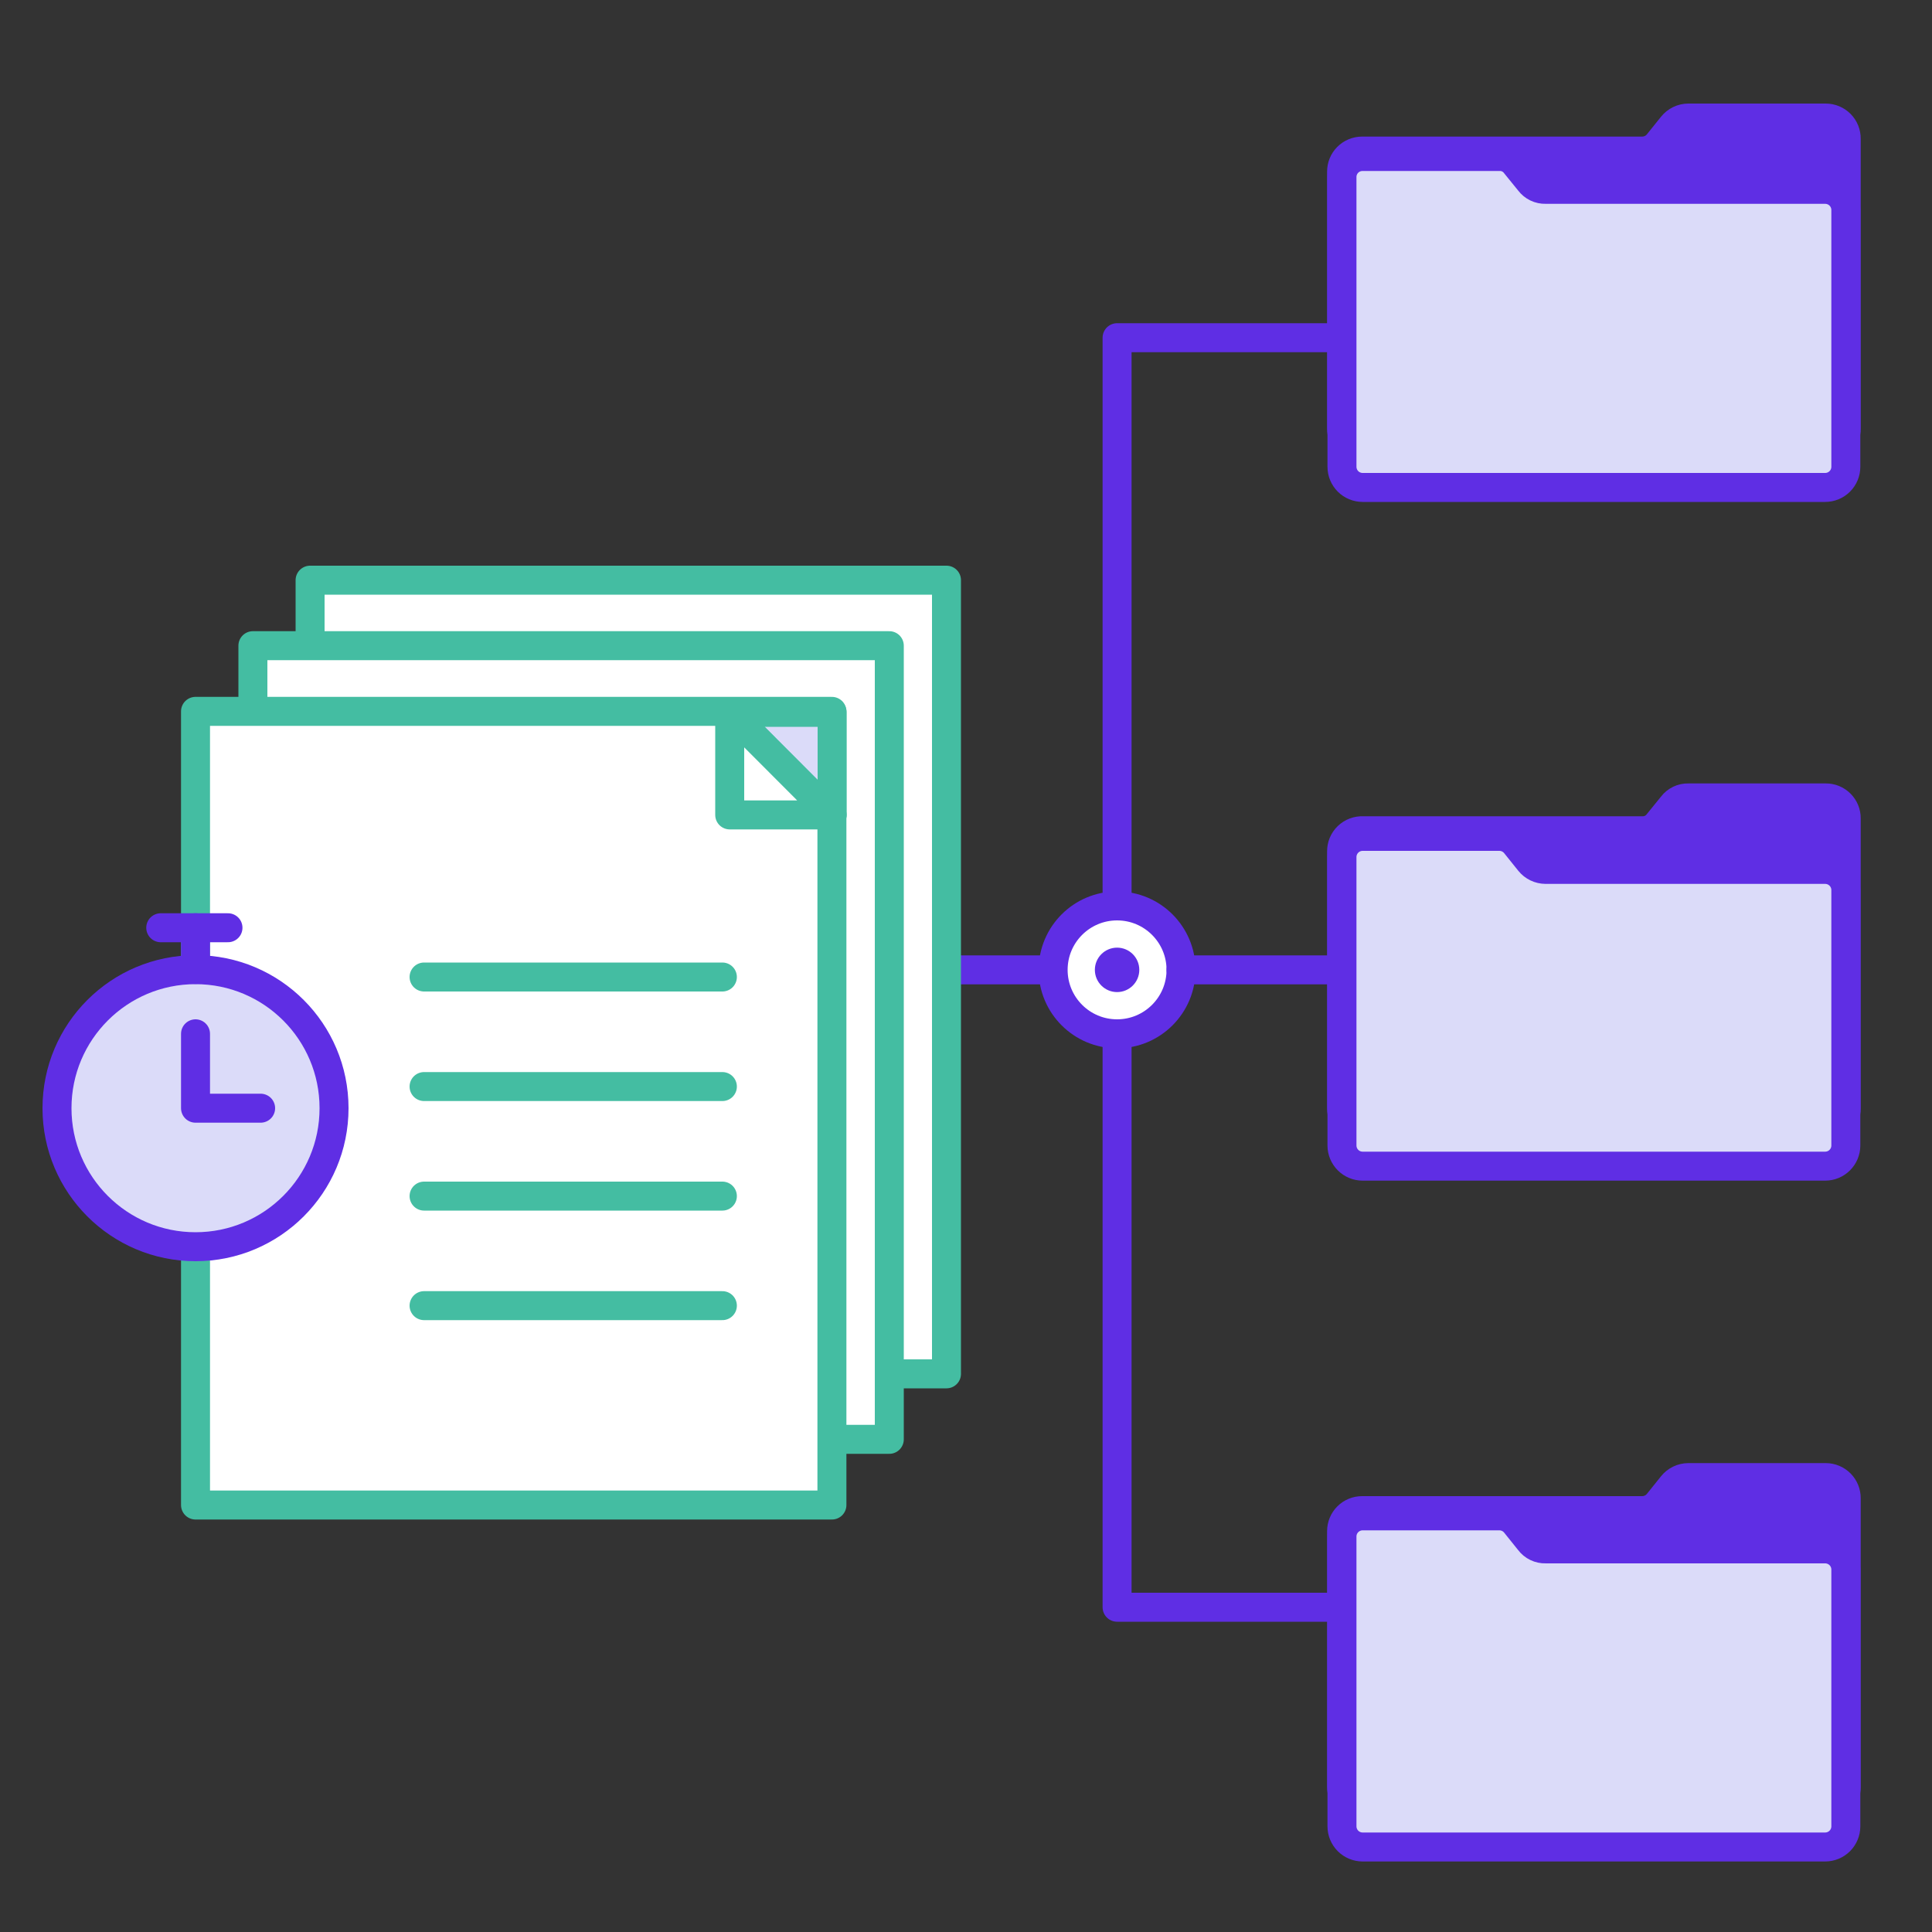 <svg width="100" height="100" viewBox="0 0 100 100" fill="none" xmlns="http://www.w3.org/2000/svg">
<rect x="0" y="0" width="100" height="100" fill="#333333" stroke="none"/>
<path d="M48.99 50.2H54.5" stroke="#5F2EE4" stroke-width="1.5" stroke-linecap="round" stroke-linejoin="round"/>
<path d="M48.99 30.03H16.05V71.11H48.99V30.03Z" fill="white" stroke="#44BDA2" stroke-width="1.5" stroke-linecap="round" stroke-linejoin="round"/>
<path d="M95.56 7.18V22.18C95.561 22.32 95.535 22.458 95.482 22.587C95.429 22.716 95.351 22.834 95.252 22.933C95.154 23.031 95.036 23.109 94.907 23.162C94.778 23.215 94.64 23.241 94.5 23.24H70.5C70.36 23.241 70.222 23.215 70.093 23.162C69.964 23.109 69.846 23.031 69.748 22.933C69.649 22.834 69.571 22.716 69.518 22.587C69.465 22.458 69.439 22.32 69.44 22.18V8.89C69.439 8.75 69.465 8.611 69.518 8.481C69.57 8.352 69.648 8.233 69.747 8.134C69.846 8.034 69.963 7.956 70.092 7.902C70.221 7.848 70.36 7.82 70.5 7.82H85C85.159 7.819 85.317 7.783 85.46 7.714C85.604 7.645 85.73 7.544 85.83 7.42L86.56 6.51C86.66 6.386 86.786 6.285 86.93 6.216C87.073 6.147 87.231 6.111 87.39 6.11H94.5C94.64 6.11 94.779 6.138 94.908 6.192C95.037 6.246 95.154 6.324 95.253 6.424C95.352 6.523 95.43 6.642 95.482 6.771C95.535 6.901 95.561 7.04 95.56 7.18Z" fill="#5F2EE4" stroke="#5F2EE4" stroke-width="1.5" stroke-miterlimit="10"/>
<path d="M46.03 33.42H13.09V74.5H46.03V33.42Z" fill="white" stroke="#44BDA2" stroke-width="1.5" stroke-linecap="round" stroke-linejoin="round"/>
<path d="M43.06 36.82H10.12V77.9H43.06V36.82Z" fill="white" stroke="#44BDA2" stroke-width="1.5" stroke-linecap="round" stroke-linejoin="round"/>
<path d="M57.82 53.51C59.648 53.51 61.13 52.028 61.13 50.2C61.13 48.372 59.648 46.89 57.82 46.89C55.992 46.89 54.51 48.372 54.51 50.2C54.51 52.028 55.992 53.51 57.82 53.51Z" fill="white" stroke="#5F2EE4" stroke-width="1.5" stroke-linecap="round" stroke-linejoin="round"/>
<path d="M57.82 51.35C58.455 51.35 58.97 50.835 58.97 50.2C58.97 49.565 58.455 49.05 57.82 49.05C57.185 49.05 56.67 49.565 56.67 50.2C56.67 50.835 57.185 51.35 57.82 51.35Z" fill="#5F2EE4"/>
<path d="M57.82 46.88V17.48H68.9" stroke="#5F2EE4" stroke-width="1.5" stroke-linecap="round" stroke-linejoin="round"/>
<path d="M57.82 53.51V83.19H68.9" stroke="#5F2EE4" stroke-width="1.5" stroke-linecap="round" stroke-linejoin="round"/>
<path d="M61.13 50.2H68.9" stroke="#5F2EE4" stroke-width="1.5" stroke-linecap="round" stroke-linejoin="round"/>
<path d="M69.46 9.16V24.16C69.46 24.444 69.573 24.716 69.773 24.917C69.974 25.117 70.246 25.23 70.53 25.23H94.47C94.754 25.23 95.026 25.117 95.227 24.917C95.427 24.716 95.54 24.444 95.54 24.16V10.87C95.54 10.586 95.427 10.314 95.227 10.113C95.026 9.913 94.754 9.8 94.47 9.8H80C79.84 9.805 79.681 9.771 79.536 9.701C79.392 9.632 79.266 9.528 79.17 9.4L78.44 8.5C78.344 8.372 78.218 8.268 78.074 8.199C77.929 8.129 77.77 8.095 77.61 8.1H70.53C70.39 8.099 70.251 8.125 70.121 8.178C69.992 8.231 69.874 8.308 69.774 8.407C69.674 8.506 69.596 8.623 69.542 8.752C69.488 8.881 69.46 9.02 69.46 9.16Z" fill="#DBDBF9" stroke="#5F2EE4" stroke-width="1.5" stroke-linecap="round" stroke-linejoin="round"/>
<path d="M95.56 42.36V57.36C95.561 57.5 95.535 57.639 95.482 57.769C95.43 57.898 95.352 58.017 95.253 58.116C95.154 58.215 95.037 58.294 94.908 58.348C94.779 58.402 94.64 58.43 94.5 58.43H70.5C70.36 58.43 70.221 58.402 70.092 58.348C69.963 58.294 69.846 58.215 69.747 58.116C69.648 58.017 69.57 57.898 69.518 57.769C69.465 57.639 69.439 57.5 69.44 57.36V44.07C69.439 43.926 69.466 43.782 69.522 43.649C69.578 43.516 69.66 43.396 69.764 43.296C69.868 43.196 69.992 43.118 70.127 43.067C70.262 43.016 70.406 42.993 70.55 43H85C85.16 43.005 85.319 42.971 85.464 42.901C85.608 42.832 85.734 42.728 85.83 42.6L86.56 41.7C86.656 41.572 86.782 41.468 86.926 41.399C87.071 41.329 87.23 41.295 87.39 41.3H94.5C94.64 41.299 94.778 41.325 94.907 41.378C95.036 41.431 95.154 41.509 95.252 41.608C95.351 41.706 95.429 41.824 95.482 41.953C95.535 42.082 95.561 42.22 95.56 42.36Z" fill="#5F2EE4" stroke="#5F2EE4" stroke-width="1.5" stroke-miterlimit="10"/>
<path d="M69.46 44.35V59.3C69.463 59.582 69.577 59.852 69.777 60.05C69.977 60.249 70.248 60.36 70.53 60.36H94.47C94.752 60.36 95.023 60.249 95.223 60.05C95.424 59.852 95.537 59.582 95.54 59.3V46.06C95.537 45.778 95.424 45.508 95.223 45.31C95.023 45.111 94.752 45 94.47 45H80C79.841 44.999 79.683 44.963 79.54 44.894C79.396 44.825 79.27 44.724 79.17 44.6L78.44 43.69C78.34 43.566 78.214 43.465 78.07 43.396C77.927 43.327 77.769 43.291 77.61 43.29H70.53C70.248 43.29 69.977 43.401 69.777 43.6C69.577 43.798 69.463 44.068 69.46 44.35Z" fill="#DBDBF9" stroke="#5F2EE4" stroke-width="1.5" stroke-linecap="round" stroke-linejoin="round"/>
<path d="M95.56 77.55V92.49C95.561 92.63 95.535 92.769 95.482 92.899C95.43 93.028 95.352 93.147 95.253 93.246C95.154 93.346 95.037 93.424 94.908 93.478C94.779 93.532 94.64 93.56 94.5 93.56H70.5C70.36 93.56 70.221 93.532 70.092 93.478C69.963 93.424 69.846 93.346 69.747 93.246C69.648 93.147 69.57 93.028 69.518 92.899C69.465 92.769 69.439 92.63 69.44 92.49V79.25C69.44 78.969 69.552 78.699 69.751 78.5C69.949 78.302 70.219 78.19 70.5 78.19H85C85.159 78.189 85.317 78.153 85.46 78.084C85.604 78.015 85.73 77.914 85.83 77.79L86.56 76.88C86.66 76.756 86.786 76.655 86.93 76.586C87.073 76.517 87.231 76.481 87.39 76.48H94.5C94.64 76.48 94.779 76.508 94.908 76.562C95.037 76.615 95.154 76.695 95.253 76.794C95.352 76.894 95.43 77.011 95.482 77.141C95.535 77.271 95.561 77.41 95.56 77.55Z" fill="#5F2EE4" stroke="#5F2EE4" stroke-width="1.5" stroke-miterlimit="10"/>
<path d="M69.46 79.53V94.53C69.46 94.814 69.573 95.086 69.773 95.287C69.974 95.487 70.246 95.6 70.53 95.6H94.47C94.754 95.6 95.026 95.487 95.227 95.287C95.427 95.086 95.54 94.814 95.54 94.53V81.24C95.54 80.956 95.427 80.684 95.227 80.483C95.026 80.283 94.754 80.17 94.47 80.17H80C79.84 80.175 79.681 80.141 79.536 80.071C79.392 80.002 79.266 79.898 79.17 79.77L78.44 78.86C78.34 78.736 78.214 78.635 78.07 78.566C77.927 78.497 77.769 78.461 77.61 78.46H70.53C70.246 78.46 69.974 78.573 69.773 78.773C69.573 78.974 69.46 79.246 69.46 79.53Z" fill="#DBDBF9" stroke="#5F2EE4" stroke-width="1.5" stroke-linecap="round" stroke-linejoin="round"/>
<path d="M37.77 36.87L43.07 42.18V36.87H37.77Z" fill="#DBDBF9" stroke="#44BDA2" stroke-width="1.5" stroke-linecap="round" stroke-linejoin="round"/>
<path d="M43.07 42.18L37.77 36.87V42.18H43.07Z" fill="white" stroke="#44BDA2" stroke-width="1.5" stroke-linecap="round" stroke-linejoin="round"/>
<path d="M21.95 50.57H37.39" stroke="#44BDA2" stroke-width="1.5" stroke-linecap="round" stroke-linejoin="round"/>
<path d="M21.95 56.24H37.39" stroke="#44BDA2" stroke-width="1.5" stroke-linecap="round" stroke-linejoin="round"/>
<path d="M21.95 61.91H37.39" stroke="#44BDA2" stroke-width="1.5" stroke-linecap="round" stroke-linejoin="round"/>
<path d="M21.95 67.58H37.39" stroke="#44BDA2" stroke-width="1.5" stroke-linecap="round" stroke-linejoin="round"/>
<path d="M10.12 64.53C14.08 64.53 17.29 61.32 17.29 57.36C17.29 53.4 14.08 50.19 10.12 50.19C6.16 50.19 2.95 53.4 2.95 57.36C2.95 61.32 6.16 64.53 10.12 64.53Z" fill="#DBDBF9" stroke="#5F2EE4" stroke-width="1.5" stroke-linecap="round" stroke-linejoin="round"/>
<path d="M10.12 53.51V57.36H13.49" fill="#DBDBF9"/>
<path d="M10.12 53.51V57.36H13.49" stroke="#5F2EE4" stroke-width="1.5" stroke-linecap="round" stroke-linejoin="round"/>
<path d="M10.12 50.18V48.02" stroke="#5F2EE4" stroke-width="1.5" stroke-linecap="round" stroke-linejoin="round"/>
<path d="M8.32 48.02H11.8" stroke="#5F2EE4" stroke-width="1.5" stroke-linecap="round" stroke-linejoin="round"/>
</svg>
